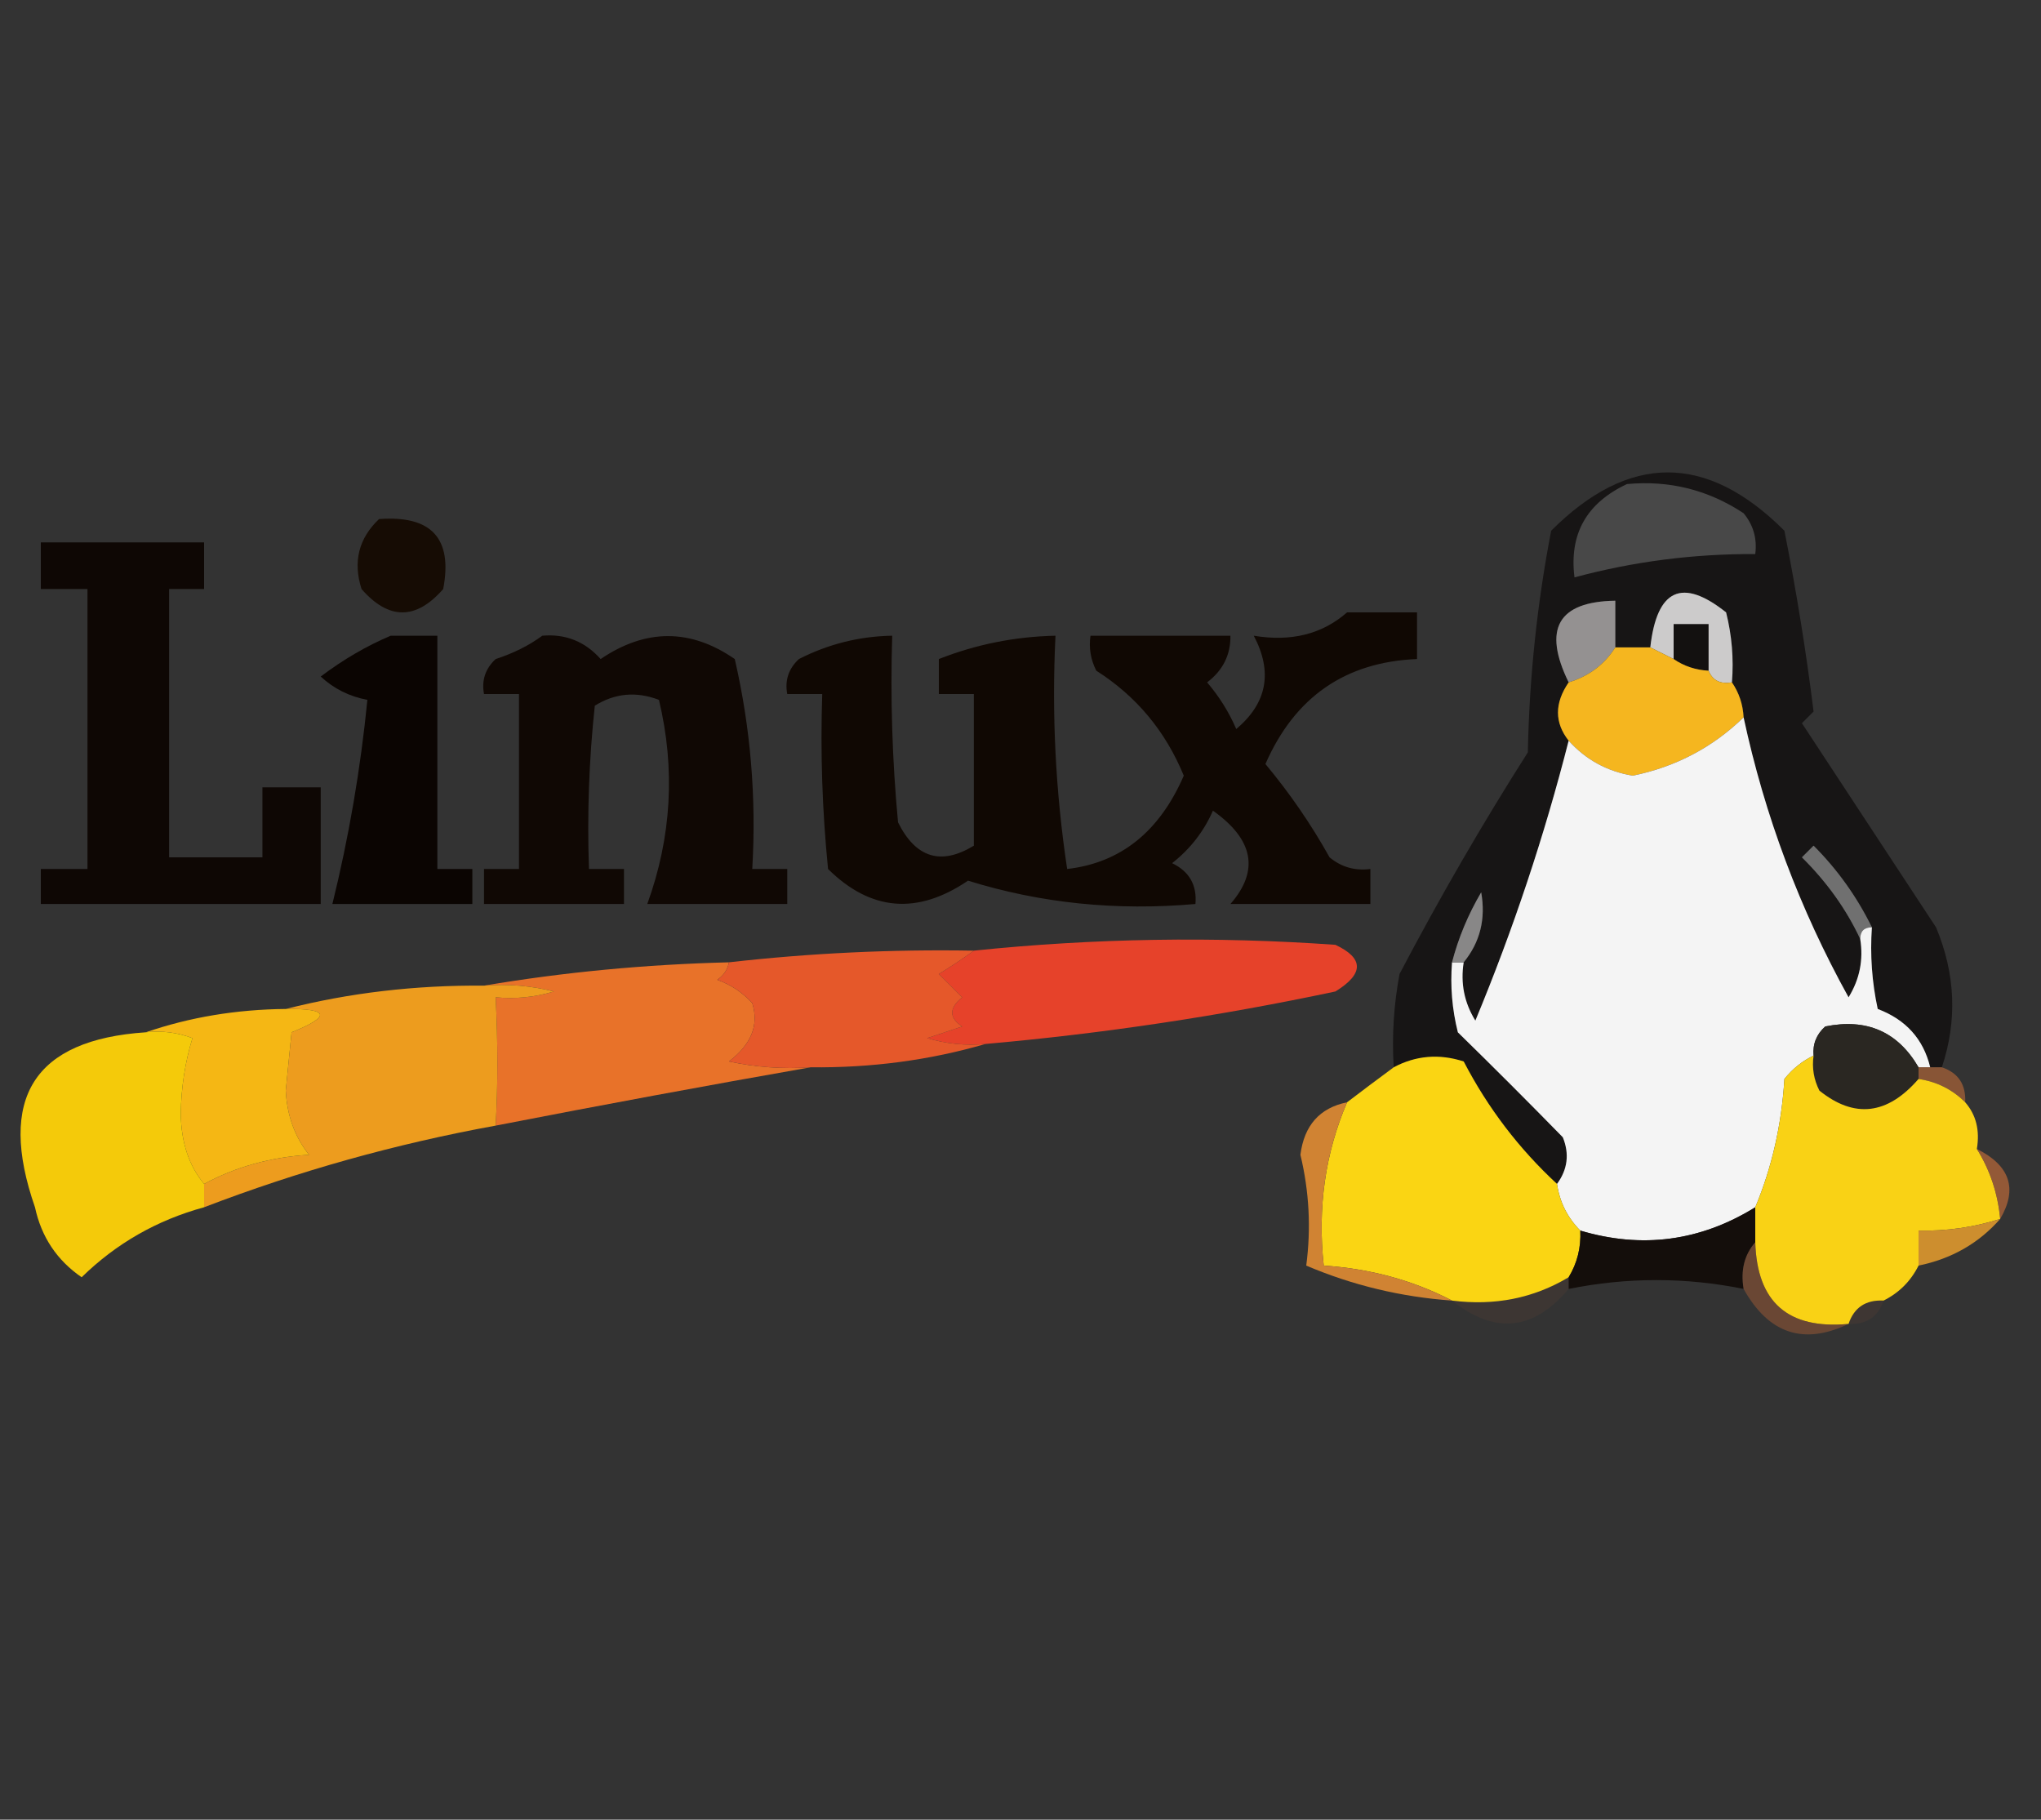<?xml version="1.0" encoding="UTF-8"?>
<!DOCTYPE svg PUBLIC "-//W3C//DTD SVG 1.1//EN" "http://www.w3.org/Graphics/SVG/1.1/DTD/svg11.dtd">
<svg xmlns="http://www.w3.org/2000/svg" version="1.1" width="175px" height="156px" style="shape-rendering:geometricPrecision; text-rendering:geometricPrecision; image-rendering:optimizeQuality; fill-rule:evenodd; clip-rule:evenodd" xmlns:xlink="http://www.w3.org/1999/xlink">
<rect width="100%" height="100%" fill="#333333" stroke="none"/>
<g><path style="opacity:0.962" fill="#150b03" d="M 32.5,44.5 C 37,44.164 38.833,46.164 38,50.5C 35.667,53.167 33.333,53.167 31,50.5C 30.252,48.16 30.752,46.16 32.5,44.5 Z"/></g>
<g><path style="opacity:0.913" fill="#0b0401" d="M 3.5,46.5 C 8.167,46.5 12.833,46.5 17.5,46.5C 17.5,47.833 17.5,49.167 17.5,50.5C 16.5,50.5 15.5,50.5 14.5,50.5C 14.5,58.167 14.5,65.833 14.5,73.5C 17.167,73.5 19.833,73.5 22.5,73.5C 22.5,71.5 22.5,69.5 22.5,67.5C 24.167,67.5 25.833,67.5 27.5,67.5C 27.5,70.833 27.5,74.167 27.5,77.5C 19.5,77.5 11.5,77.5 3.5,77.5C 3.5,76.5 3.5,75.5 3.5,74.5C 4.833,74.5 6.167,74.5 7.5,74.5C 7.5,66.5 7.5,58.5 7.5,50.5C 6.167,50.5 4.833,50.5 3.5,50.5C 3.5,49.167 3.5,47.833 3.5,46.5 Z"/></g>
<g><path style="opacity:0.966" fill="#0a0401" d="M 33.5,54.5 C 34.833,54.5 36.167,54.5 37.5,54.5C 37.5,61.167 37.5,67.833 37.5,74.5C 38.5,74.5 39.5,74.5 40.5,74.5C 40.5,75.5 40.5,76.5 40.5,77.5C 36.5,77.5 32.5,77.5 28.5,77.5C 29.918,71.743 30.918,65.91 31.5,60C 29.956,59.71 28.623,59.044 27.5,58C 29.432,56.541 31.432,55.375 33.5,54.5 Z"/></g>
<g><path style="opacity:0.927" fill="#0d0501" d="M 46.5,54.5 C 48.492,54.328 50.158,54.995 51.5,56.5C 55.368,53.878 59.202,53.878 63,56.5C 64.361,62.407 64.861,68.407 64.5,74.5C 65.5,74.5 66.5,74.5 67.5,74.5C 67.5,75.5 67.5,76.5 67.5,77.5C 63.5,77.5 59.5,77.5 55.5,77.5C 57.583,71.757 57.916,65.924 56.5,60C 54.559,59.257 52.726,59.424 51,60.5C 50.501,65.155 50.334,69.822 50.5,74.5C 51.5,74.5 52.5,74.5 53.5,74.5C 53.5,75.5 53.5,76.5 53.5,77.5C 49.5,77.5 45.5,77.5 41.5,77.5C 41.5,76.5 41.5,75.5 41.5,74.5C 42.5,74.5 43.5,74.5 44.5,74.5C 44.5,69.5 44.5,64.5 44.5,59.5C 43.5,59.5 42.5,59.5 41.5,59.5C 41.281,58.325 41.614,57.325 42.5,56.5C 44.026,56.006 45.359,55.339 46.5,54.5 Z"/></g>
<g><path style="opacity:0.941" fill="#0e0601" d="M 115.5,52.5 C 117.5,52.5 119.5,52.5 121.5,52.5C 121.5,53.833 121.5,55.167 121.5,56.5C 115.352,56.75 111.019,59.75 108.5,65.5C 110.58,67.993 112.414,70.659 114,73.5C 115.011,74.337 116.178,74.67 117.5,74.5C 117.5,75.5 117.5,76.5 117.5,77.5C 113.5,77.5 109.5,77.5 105.5,77.5C 107.993,74.641 107.493,71.974 104,69.5C 103.215,71.286 102.049,72.786 100.5,74C 101.973,74.71 102.64,75.876 102.5,77.5C 95.711,78.101 89.211,77.434 83,75.5C 78.659,78.448 74.659,78.115 71,74.5C 70.501,69.511 70.334,64.511 70.5,59.5C 69.5,59.5 68.5,59.5 67.5,59.5C 67.281,58.325 67.614,57.325 68.5,56.5C 71.02,55.215 73.687,54.548 76.5,54.5C 76.334,59.844 76.501,65.177 77,70.5C 78.517,73.551 80.684,74.217 83.5,72.5C 83.5,68.167 83.5,63.833 83.5,59.5C 82.5,59.5 81.5,59.5 80.5,59.5C 80.5,58.5 80.5,57.5 80.5,56.5C 83.694,55.242 87.027,54.576 90.5,54.5C 90.17,61.2 90.503,67.867 91.5,74.5C 96.079,73.974 99.413,71.307 101.5,66.5C 99.932,62.681 97.432,59.681 94,57.5C 93.517,56.552 93.35,55.552 93.5,54.5C 97.5,54.5 101.5,54.5 105.5,54.5C 105.52,56.143 104.853,57.476 103.5,58.5C 104.531,59.7 105.365,61.034 106,62.5C 108.645,60.276 109.145,57.61 107.5,54.5C 110.698,55.036 113.365,54.369 115.5,52.5 Z"/></g>
<g><path style="opacity:0.939" fill="#161414" d="M 166.5,91.5 C 166.167,91.5 165.833,91.5 165.5,91.5C 164.915,89.078 163.415,87.411 161,86.5C 160.503,84.19 160.337,81.857 160.5,79.5C 159.214,76.883 157.547,74.55 155.5,72.5C 155.167,72.833 154.833,73.167 154.5,73.5C 156.642,75.618 158.308,77.952 159.5,80.5C 159.785,82.288 159.452,83.955 158.5,85.5C 154.312,77.936 151.312,69.936 149.5,61.5C 149.443,60.391 149.11,59.391 148.5,58.5C 148.662,56.473 148.495,54.473 148,52.5C 144.228,49.499 142.062,50.499 141.5,55.5C 140.5,55.5 139.5,55.5 138.5,55.5C 138.5,54.167 138.5,52.833 138.5,51.5C 133.59,51.576 132.257,53.91 134.5,58.5C 133.28,60.284 133.28,61.95 134.5,63.5C 132.417,71.672 129.751,79.672 126.5,87.5C 125.548,85.955 125.215,84.288 125.5,82.5C 126.905,80.775 127.405,78.775 127,76.5C 125.878,78.407 125.045,80.407 124.5,82.5C 124.338,84.527 124.505,86.527 125,88.5C 128.086,91.517 131.086,94.517 134,97.5C 134.579,98.928 134.412,100.262 133.5,101.5C 130.237,98.483 127.57,94.983 125.5,91C 123.402,90.322 121.402,90.489 119.5,91.5C 119.336,88.813 119.503,86.146 120,83.5C 123.428,76.971 127.094,70.638 131,64.5C 131.129,58.086 131.796,51.753 133,45.5C 139.667,38.833 146.333,38.833 153,45.5C 154.025,50.669 154.859,55.836 155.5,61C 155.167,61.333 154.833,61.667 154.5,62C 158.333,67.833 162.167,73.667 166,79.5C 167.67,83.49 167.836,87.49 166.5,91.5 Z"/></g>
<g><path style="opacity:1" fill="#949191" d="M 138.5,55.5 C 137.564,56.974 136.23,57.974 134.5,58.5C 132.257,53.91 133.59,51.576 138.5,51.5C 138.5,52.833 138.5,54.167 138.5,55.5 Z"/></g>
<g><path style="opacity:1" fill="#131110" d="M 146.5,57.5 C 145.391,57.443 144.391,57.11 143.5,56.5C 143.5,55.5 143.5,54.5 143.5,53.5C 144.5,53.5 145.5,53.5 146.5,53.5C 146.5,54.833 146.5,56.167 146.5,57.5 Z"/></g>
<g><path style="opacity:1" fill="#cccbcb" d="M 148.5,58.5 C 147.508,58.672 146.842,58.338 146.5,57.5C 146.5,56.167 146.5,54.833 146.5,53.5C 145.5,53.5 144.5,53.5 143.5,53.5C 143.5,54.5 143.5,55.5 143.5,56.5C 142.833,56.167 142.167,55.833 141.5,55.5C 142.062,50.499 144.228,49.499 148,52.5C 148.495,54.473 148.662,56.473 148.5,58.5 Z"/></g>
<g><path style="opacity:1" fill="#484848" d="M 139.5,41.5 C 143.131,41.16 146.464,41.994 149.5,44C 150.337,45.011 150.67,46.178 150.5,47.5C 145.205,47.474 140.039,48.141 135,49.5C 134.533,45.785 136.033,43.119 139.5,41.5 Z"/></g>
<g><path style="opacity:1" fill="#f5b61f" d="M 138.5,55.5 C 139.5,55.5 140.5,55.5 141.5,55.5C 142.167,55.833 142.833,56.167 143.5,56.5C 144.391,57.11 145.391,57.443 146.5,57.5C 146.842,58.338 147.508,58.672 148.5,58.5C 149.11,59.391 149.443,60.391 149.5,61.5C 146.854,64.074 143.687,65.741 140,66.5C 137.808,66.137 135.974,65.137 134.5,63.5C 133.28,61.95 133.28,60.284 134.5,58.5C 136.23,57.974 137.564,56.974 138.5,55.5 Z"/></g>
<g><path style="opacity:1" fill="#707070" d="M 160.5,79.5 C 159.833,79.5 159.5,79.833 159.5,80.5C 158.308,77.952 156.642,75.618 154.5,73.5C 154.833,73.167 155.167,72.833 155.5,72.5C 157.547,74.55 159.214,76.883 160.5,79.5 Z"/></g>
<g><path style="opacity:1" fill="#f4f4f4" d="M 149.5,61.5 C 151.312,69.936 154.312,77.936 158.5,85.5C 159.452,83.955 159.785,82.288 159.5,80.5C 159.5,79.833 159.833,79.5 160.5,79.5C 160.337,81.857 160.503,84.19 161,86.5C 163.415,87.411 164.915,89.078 165.5,91.5C 165.167,91.5 164.833,91.5 164.5,91.5C 162.72,88.446 160.054,87.279 156.5,88C 155.748,88.671 155.414,89.504 155.5,90.5C 154.542,90.953 153.708,91.62 153,92.5C 152.758,96.43 151.925,100.097 150.5,103.5C 145.797,106.41 140.797,107.077 135.5,105.5C 134.4,104.395 133.733,103.062 133.5,101.5C 134.412,100.262 134.579,98.928 134,97.5C 131.086,94.517 128.086,91.517 125,88.5C 124.505,86.527 124.338,84.527 124.5,82.5C 124.833,82.5 125.167,82.5 125.5,82.5C 125.215,84.288 125.548,85.955 126.5,87.5C 129.751,79.672 132.417,71.672 134.5,63.5C 135.974,65.137 137.808,66.137 140,66.5C 143.687,65.741 146.854,64.074 149.5,61.5 Z"/></g>
<g><path style="opacity:1" fill="#888787" d="M 125.5,82.5 C 125.167,82.5 124.833,82.5 124.5,82.5C 125.045,80.407 125.878,78.407 127,76.5C 127.405,78.775 126.905,80.775 125.5,82.5 Z"/></g>
<g><path style="opacity:1" fill="#e6422a" d="M 84.5,89.5 C 82.801,89.66 81.134,89.493 79.5,89C 80.5,88.667 81.5,88.333 82.5,88C 81.359,87.259 81.359,86.425 82.5,85.5C 81.833,84.833 81.167,84.167 80.5,83.5C 81.602,82.824 82.602,82.158 83.5,81.5C 93.806,80.433 104.14,80.267 114.5,81C 116.957,82.154 116.957,83.488 114.5,85C 104.586,87.107 94.586,88.607 84.5,89.5 Z"/></g>
<g><path style="opacity:1" fill="#e87229" d="M 62.5,82.5 C 62.389,83.117 62.056,83.617 61.5,84C 62.672,84.419 63.672,85.085 64.5,86C 65.089,87.873 64.422,89.54 62.5,91C 64.81,91.497 67.143,91.663 69.5,91.5C 60.602,93.062 51.602,94.728 42.5,96.5C 42.695,93.044 42.695,89.378 42.5,85.5C 44.199,85.66 45.866,85.493 47.5,85C 45.527,84.504 43.527,84.338 41.5,84.5C 48.309,83.347 55.309,82.681 62.5,82.5 Z"/></g>
<g><path style="opacity:1" fill="#e5582a" d="M 83.5,81.5 C 82.602,82.158 81.602,82.824 80.5,83.5C 81.167,84.167 81.833,84.833 82.5,85.5C 81.359,86.425 81.359,87.259 82.5,88C 81.5,88.333 80.5,88.667 79.5,89C 81.134,89.493 82.801,89.66 84.5,89.5C 79.731,90.889 74.731,91.556 69.5,91.5C 67.143,91.663 64.81,91.497 62.5,91C 64.422,89.54 65.089,87.873 64.5,86C 63.672,85.085 62.672,84.419 61.5,84C 62.056,83.617 62.389,83.117 62.5,82.5C 69.471,81.71 76.471,81.377 83.5,81.5 Z"/></g>
<g><path style="opacity:1" fill="#ed9c1e" d="M 41.5,84.5 C 43.527,84.338 45.527,84.504 47.5,85C 45.866,85.493 44.199,85.66 42.5,85.5C 42.695,89.378 42.695,93.044 42.5,96.5C 33.929,98.059 25.596,100.392 17.5,103.5C 17.5,102.833 17.5,102.167 17.5,101.5C 20.203,100.037 23.203,99.204 26.5,99C 25.28,97.475 24.613,95.641 24.5,93.5C 24.667,91.833 24.833,90.167 25,88.5C 28.41,87.126 28.243,86.459 24.5,86.5C 29.944,85.116 35.611,84.45 41.5,84.5 Z"/></g>
<g><path style="opacity:1" fill="#f5b714" d="M 24.5,86.5 C 28.243,86.459 28.41,87.126 25,88.5C 24.833,90.167 24.667,91.833 24.5,93.5C 24.613,95.641 25.28,97.475 26.5,99C 23.203,99.204 20.203,100.037 17.5,101.5C 16.206,99.952 15.539,97.952 15.5,95.5C 15.532,93.241 15.866,91.075 16.5,89C 15.207,88.51 13.873,88.343 12.5,88.5C 16.267,87.205 20.267,86.539 24.5,86.5 Z"/></g>
<g><path style="opacity:1" fill="#2a2722" d="M 164.5,91.5 C 164.5,91.833 164.5,92.167 164.5,92.5C 161.835,95.579 159.002,95.912 156,93.5C 155.517,92.552 155.351,91.552 155.5,90.5C 155.414,89.504 155.748,88.671 156.5,88C 160.054,87.279 162.72,88.446 164.5,91.5 Z"/></g>
<g><path style="opacity:1" fill="#f4ca0a" d="M 12.5,88.5 C 13.873,88.343 15.207,88.51 16.5,89C 15.866,91.075 15.532,93.241 15.5,95.5C 15.539,97.952 16.206,99.952 17.5,101.5C 17.5,102.167 17.5,102.833 17.5,103.5C 13.469,104.598 9.969,106.598 7,109.5C 4.879,108.042 3.546,106.042 3,103.5C -0.257,94.136 2.91,89.136 12.5,88.5 Z"/></g>
<g><path style="opacity:0.698" fill="#ad6439" d="M 164.5,92.5 C 164.5,92.167 164.5,91.833 164.5,91.5C 164.833,91.5 165.167,91.5 165.5,91.5C 165.833,91.5 166.167,91.5 166.5,91.5C 167.906,91.973 168.573,92.973 168.5,94.5C 167.395,93.4 166.062,92.733 164.5,92.5 Z"/></g>
<g><path style="opacity:1" fill="#f9d215" d="M 155.5,90.5 C 155.351,91.552 155.517,92.552 156,93.5C 159.002,95.912 161.835,95.579 164.5,92.5C 166.062,92.733 167.395,93.4 168.5,94.5C 169.434,95.568 169.768,96.901 169.5,98.5C 170.63,100.315 171.296,102.315 171.5,104.5C 169.236,105.219 166.903,105.552 164.5,105.5C 164.5,106.5 164.5,107.5 164.5,108.5C 163.833,109.833 162.833,110.833 161.5,111.5C 159.973,111.427 158.973,112.094 158.5,113.5C 153.318,113.982 150.651,111.649 150.5,106.5C 150.5,105.5 150.5,104.5 150.5,103.5C 151.925,100.097 152.758,96.43 153,92.5C 153.708,91.62 154.542,90.953 155.5,90.5 Z"/></g>
<g><path style="opacity:1" fill="#fad513" d="M 133.5,101.5 C 133.733,103.062 134.4,104.395 135.5,105.5C 135.567,106.959 135.234,108.292 134.5,109.5C 131.495,111.299 128.162,111.966 124.5,111.5C 121.159,109.764 117.492,108.764 113.5,108.5C 112.962,103.533 113.629,98.866 115.5,94.5C 116.795,93.512 118.128,92.512 119.5,91.5C 121.402,90.489 123.402,90.322 125.5,91C 127.57,94.983 130.237,98.483 133.5,101.5 Z"/></g>
<g><path style="opacity:0.635" fill="#c96f39" d="M 169.5,98.5 C 172.349,99.92 173.016,101.92 171.5,104.5C 171.296,102.315 170.63,100.315 169.5,98.5 Z"/></g>
<g><path style="opacity:0.982" fill="#140e0b" d="M 150.5,103.5 C 150.5,104.5 150.5,105.5 150.5,106.5C 149.566,107.568 149.232,108.901 149.5,110.5C 144.527,109.491 139.527,109.491 134.5,110.5C 134.5,110.167 134.5,109.833 134.5,109.5C 135.234,108.292 135.567,106.959 135.5,105.5C 140.797,107.077 145.797,106.41 150.5,103.5 Z"/></g>
<g><path style="opacity:1" fill="#d08333" d="M 115.5,94.5 C 113.629,98.866 112.962,103.533 113.5,108.5C 117.492,108.764 121.159,109.764 124.5,111.5C 120.128,111.189 115.962,110.189 112,108.5C 112.422,105.307 112.255,102.14 111.5,99C 111.822,96.479 113.156,94.979 115.5,94.5 Z"/></g>
<g><path style="opacity:1" fill="#cd8e2e" d="M 171.5,104.5 C 169.664,106.588 167.331,107.921 164.5,108.5C 164.5,107.5 164.5,106.5 164.5,105.5C 166.903,105.552 169.236,105.219 171.5,104.5 Z"/></g>
<g><path style="opacity:0.082" fill="#ab5f31" d="M 134.5,109.5 C 134.5,109.833 134.5,110.167 134.5,110.5C 131.486,114.087 128.153,114.421 124.5,111.5C 128.162,111.966 131.495,111.299 134.5,109.5 Z"/></g>
<g><path style="opacity:0.416" fill="#b66337" d="M 150.5,106.5 C 150.651,111.649 153.318,113.982 158.5,113.5C 154.649,115.348 151.649,114.348 149.5,110.5C 149.232,108.901 149.566,107.568 150.5,106.5 Z"/></g>
<g><path style="opacity:0.102" fill="#a05233" d="M 161.5,111.5 C 161.027,112.906 160.027,113.573 158.5,113.5C 158.973,112.094 159.973,111.427 161.5,111.5 Z"/></g>
</svg>
